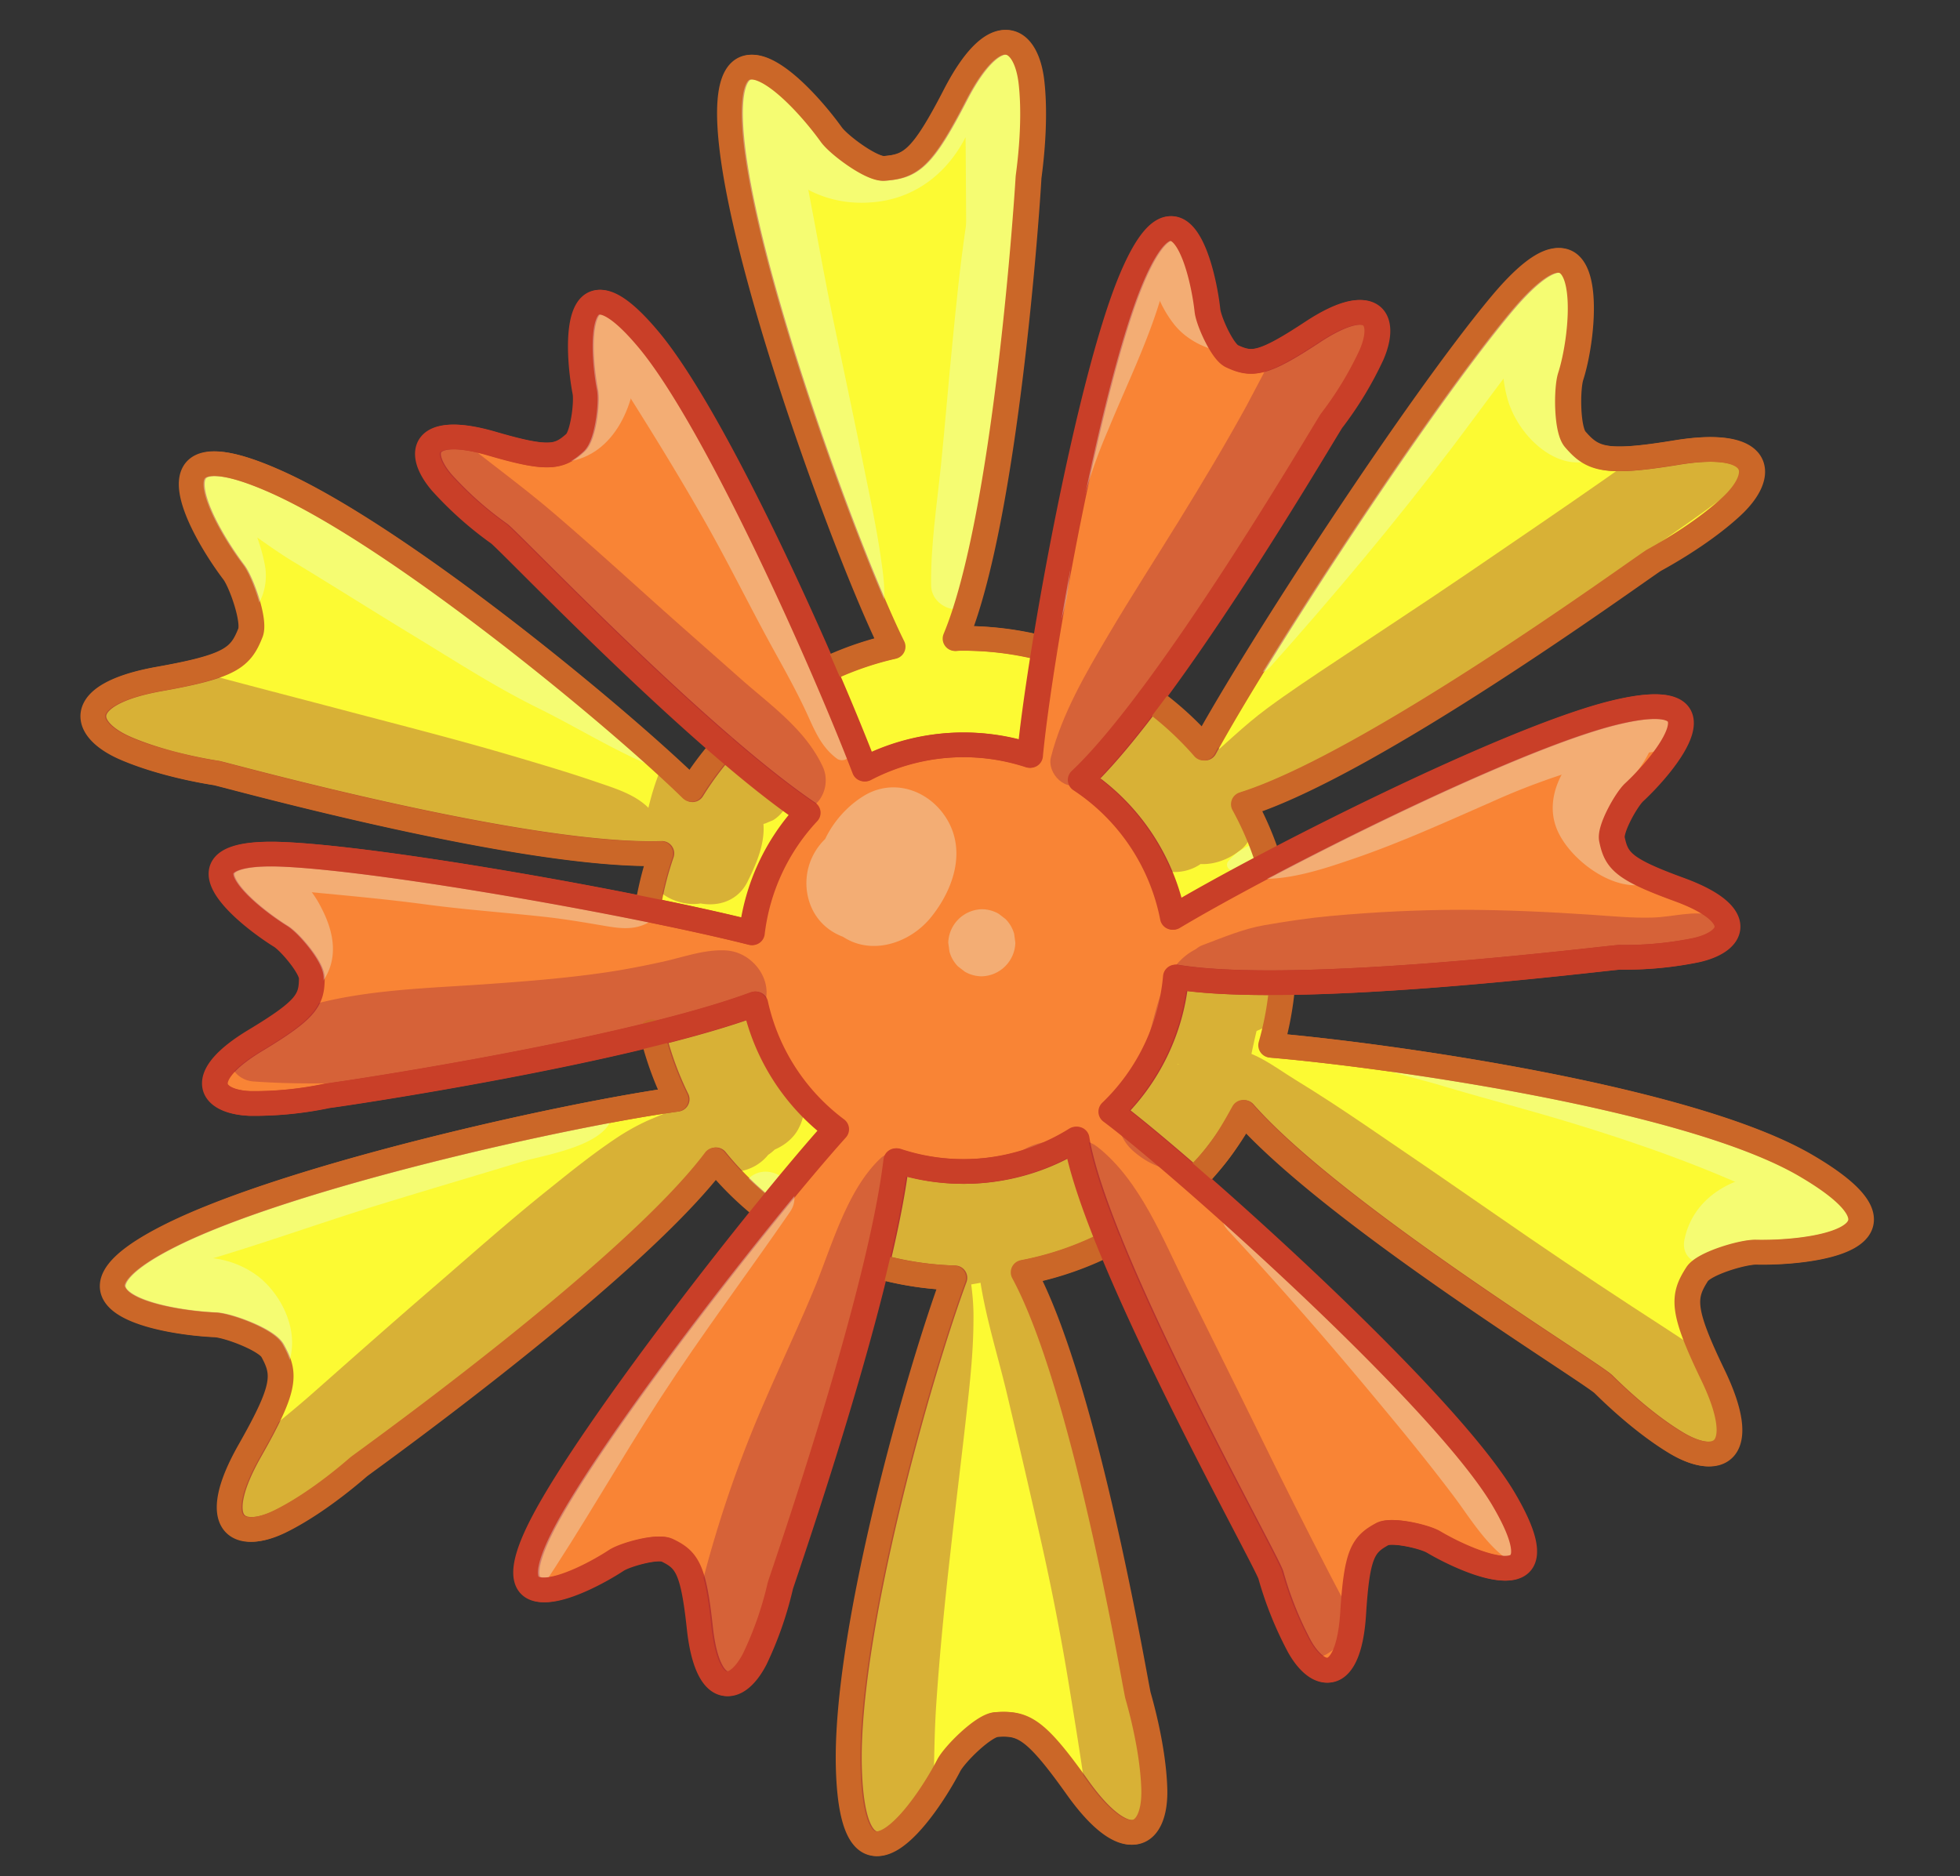 <svg xmlns="http://www.w3.org/2000/svg" xmlns:xlink="http://www.w3.org/1999/xlink" viewBox="0 0 397.27 380.34"><rect x="0" y="0" width="397.27" height="380.34" fill="#333333" stroke="none"/><defs><style>.cls-1,.cls-8,.cls-9{fill:none;}.cls-2{fill:#fcfa33;}.cls-2,.cls-8{stroke:#cb6728;}.cls-2,.cls-3,.cls-8,.cls-9{stroke-linecap:round;stroke-linejoin:round;stroke-width:5px;}.cls-3{fill:#f98435;}.cls-3,.cls-9{stroke:#c93f28;}.cls-4{opacity:0.33;}.cls-5{clip-path:url(#clip-path);}.cls-6{fill:#901a3d;}.cls-7{fill:#e6fff2;}</style><clipPath id="clip-path" transform="translate(16.3 6.02)"><path class="cls-1" d="M349.83,230.25c-23.77-13.91-85.75-22.46-108.37-24.37a64,64,0,0,0,2.26-12.69c27.92-.27,64.75-4.85,68.32-5.09a71.94,71.94,0,0,0,15.62-1.46c7.92-1.88,10-7.42-3.49-12.35-11.35-4.14-12.73-5.83-13.63-10.22-.43-2.08,2.92-8,4.48-9.47,6.19-5.74,19.82-22-4.11-16.12-15.82,3.91-47.09,18.68-69.85,30.65A64.6,64.6,0,0,0,236,157c25.68-8.07,78.3-46.3,83-49.41.3-.19,9.18-4.84,15.71-10.87,7.28-6.71,6.2-13.83-11.06-11-14.5,2.37-17,1.4-20.55-2.72-1.69-2-1.68-10.25-.89-12.72,3.15-9.78,5.27-37.66-14-14.65-16.82,20.12-49.29,69.86-60.27,90a65,65,0,0,0-11-10c16.5-22,34.84-53.31,36.76-56.31a71.07,71.07,0,0,0,8.14-13.43c3.21-7.47,0-12.46-12-4.55-10.09,6.65-12.28,6.76-16.34,4.86-1.92-.9-4.7-7.12-4.93-9.24-.92-8.4-5.89-29-15.4-6.31-6.44,15.41-13.57,49.86-17.62,74.89a65,65,0,0,0-16.44-2.13c-.54,0-1.07,0-1.61.05C187.65,99.16,192,35.66,192.29,30c0-.34,1.57-10.25.63-19.08-1-9.85-7.42-13.23-15.44,2.31-6.74,13.06-9,14.48-14.43,14.89-2.58.19-9.23-4.76-10.74-6.86-6-8.37-23.54-27.31-20.09,2.47,3.26,28.11,23.86,83.88,32.51,101.33a63.74,63.74,0,0,0-13.85,4.87c-10.37-23.94-25.3-54.73-35.55-67-15.79-18.92-14.45,2.27-12.85,10.57.4,2.09-.42,8.85-2,10.28-3.32,3-5.44,3.55-17,.17-13.8-4-15.39,1.68-10.12,7.88a71.1,71.1,0,0,0,11.73,10.43c2.54,2.15,25,25.63,45.44,43.2a65.26,65.26,0,0,0-6.43,8.6c-15.18-14.85-59.39-51.41-84.55-62.51C12.07,79.38,25,101.75,31.2,109.94c1.57,2.06,4.33,9.88,3.38,12.29-2,5.07-4,6.8-18.49,9.38C-1.12,134.68.23,141.76,9.32,145.68c8.16,3.51,18.09,4.95,18.42,5,5.4,1.33,63.17,17.15,90.12,16.28a65.14,65.14,0,0,0-2.8,11.35c-25-5.06-57.59-10.38-73.35-11.16-24.62-1.22-8.13,12.15-.94,16.61,1.8,1.12,6.23,6.31,6.21,8.44,0,4.48-1.08,6.4-11.43,12.64-12.31,7.41-9.2,12.45-1.06,12.78a72,72,0,0,0,15.62-1.55c3.4-.43,38.43-5.66,66-12.52A64.64,64.64,0,0,0,121,216.83c-22.45,3.1-78.27,15.5-102.39,27.51-26.84,13.37-1.37,17.74,8.9,18.19,2.58.11,10.36,3,11.61,5.25,2.63,4.78,2.67,7.43-4.59,20.22-8.64,15.2-2.33,18.69,6.49,14.19,7.91-4,15.36-10.75,15.64-10.95,4.52-3.34,55.81-40.27,72.22-62.14a65.34,65.34,0,0,0,10.51,10.25c-16.58,20.42-37.68,48.68-45.26,63-11.49,21.8,7.6,12.5,14.66,7.86,1.78-1.16,8.35-3,10.28-2.06,4,1.92,5.34,3.68,6.63,15.69,1.53,14.29,7.41,13.59,11.14,6.36A71.88,71.88,0,0,0,142,315.43c1-3.28,12.78-37.15,19.45-64.9A64.5,64.5,0,0,0,177.26,253c-7.22,19.5-22.1,71.88-21.37,99.24.79,30,15.5,8.73,20.23-.39,1.2-2.3,7.08-8.14,9.67-8.31,5.44-.37,7.87.72,16.39,12.69,10.13,14.25,16,10,15.61.11-.32-8.88-3.26-18.47-3.33-18.81-1.12-5.5-10.91-63.1-23.12-85.65a64,64,0,0,0,17.37-6c11.07,27.32,31.41,63.89,32.7,67.35a71.67,71.67,0,0,0,5.83,14.58c3.45,6,10.56-2.12,10.85-6.85.76-12.06,2-13.87,5.94-16,1.88-1,8.52.52,10.35,1.61,7.26,4.31,26.75,12.76,14.3-8.51-9.15-15.62-41.47-46.19-62.93-64.88a64.9,64.9,0,0,0,10.15-13.73c18.07,20.45,68.65,51.51,72.81,55,.26.22,7.24,7.42,14.87,12,8.5,5.08,15,2,7.43-13.73-6.38-13.24-6.16-15.89-3.22-20.47,1.4-2.19,9.35-4.53,11.94-4.46C350,248.05,375.71,245.4,349.83,230.25Z"/></clipPath></defs><g id="Calque_2" data-name="Calque 2"><g id="Warstwa_17" data-name="Warstwa 17"><path class="cls-2" d="M349.83,230.25c-23.77-13.91-85.75-22.46-108.37-24.37A64.85,64.85,0,0,0,236,157c25.68-8.07,78.3-46.3,83-49.41.3-.19,9.18-4.84,15.71-10.87,7.28-6.71,6.2-13.83-11.06-11-14.5,2.37-17,1.4-20.55-2.72-1.69-2-1.68-10.25-.89-12.72,3.15-9.78,5.27-37.66-14-14.65-16.82,20.12-49.29,69.86-60.27,90a64.65,64.65,0,0,0-48.86-22.26c-.54,0-1.07,0-1.61.05C187.65,99.16,192,35.66,192.29,30c0-.34,1.57-10.25.63-19.08-1-9.85-7.42-13.23-15.44,2.31-6.74,13.06-9,14.48-14.43,14.89-2.58.19-9.23-4.76-10.74-6.86-6-8.37-23.54-27.31-20.09,2.47,3.26,28.11,23.86,83.88,32.51,101.33a64.86,64.86,0,0,0-40.67,29c-15.18-14.85-59.39-51.41-84.55-62.51C12.07,79.38,25,101.75,31.2,109.94c1.57,2.06,4.33,9.88,3.38,12.29-2,5.07-4,6.8-18.49,9.38C-1.12,134.68.23,141.76,9.32,145.68c8.16,3.51,18.09,4.95,18.42,5,5.4,1.33,63.17,17.16,90.12,16.28a64.91,64.91,0,0,0,3.1,49.84c-22.45,3.1-78.27,15.5-102.39,27.51-26.84,13.37-1.37,17.74,8.9,18.19,2.58.11,10.36,3,11.61,5.25,2.63,4.78,2.67,7.43-4.59,20.22-8.64,15.2-2.33,18.69,6.49,14.19,7.91-4,15.36-10.75,15.64-10.95,4.52-3.34,55.81-40.27,72.22-62.14A64.64,64.64,0,0,0,177.26,253c-7.22,19.5-22.1,71.88-21.37,99.24.79,30,15.5,8.73,20.23-.39,1.2-2.3,7.08-8.14,9.67-8.31,5.44-.37,7.87.72,16.39,12.69,10.13,14.25,16,10,15.61.11-.32-8.88-3.26-18.47-3.33-18.81-1.12-5.5-10.91-63.1-23.12-85.65a64.87,64.87,0,0,0,44.56-32.4c18.07,20.45,68.65,51.51,72.81,55,.26.22,7.24,7.42,14.87,12,8.5,5.08,15,2,7.43-13.73-6.38-13.24-6.16-15.89-3.22-20.47,1.4-2.19,9.35-4.53,11.94-4.46C350,248.05,375.71,245.4,349.83,230.25Z" transform="translate(16.3 6.02)"/><path class="cls-3" d="M324.17,174.29c-11.35-4.14-12.73-5.83-13.63-10.22-.43-2.08,2.92-8,4.48-9.47,6.19-5.74,19.82-22-4.11-16.12-21.27,5.25-70.47,30.16-89.36,41.45a43.25,43.25,0,0,0-18.68-27.86c17.87-16.8,48.31-68.87,50.82-72.78a71.07,71.07,0,0,0,8.14-13.43c3.21-7.47,0-12.46-12-4.55-10.09,6.65-12.28,6.76-16.34,4.86-1.92-.9-4.7-7.12-4.93-9.24-.92-8.4-5.89-29-15.4-6.31-8.7,20.8-18.65,76.33-20.57,96.49a43.29,43.29,0,0,0-33.5,2.76c-8.59-22.4-30.26-70.81-43.77-87-15.79-18.92-14.45,2.27-12.85,10.57.4,2.09-.42,8.85-2,10.28-3.32,3-5.44,3.55-17,.17-13.8-4-15.39,1.68-10.12,7.88a71.1,71.1,0,0,0,11.73,10.43c3.3,2.79,40.1,41.4,62.44,56.53a43.06,43.06,0,0,0-11.31,24.33c-22.94-5.8-73.57-14.84-94.47-15.87-24.62-1.22-8.13,12.15-.94,16.61,1.8,1.12,6.23,6.31,6.21,8.44,0,4.48-1.08,6.4-11.43,12.64-12.31,7.41-9.2,12.45-1.06,12.78a72,72,0,0,0,15.62-1.55c4.36-.55,60.7-9,86.76-18.64a43.31,43.31,0,0,0,16.39,25.41c-15.61,17.41-49.17,60.57-59.17,79.53-11.49,21.8,7.6,12.5,14.66,7.86,1.78-1.16,8.35-3,10.28-2.06,4,1.92,5.34,3.68,6.63,15.69,1.53,14.29,7.41,13.59,11.14,6.36A71.88,71.88,0,0,0,142,315.43c1.35-4.21,20.29-58.79,23.53-86.18a43.24,43.24,0,0,0,36.5-4.38c3.81,23.32,37.72,83.82,39.39,88.32a71.67,71.67,0,0,0,5.83,14.58c4,7.06,10,7.49,10.85-6.85.76-12.06,2-13.87,5.94-16,1.88-1,8.52.52,10.35,1.61,7.26,4.31,26.75,12.76,14.3-8.51-12.22-20.88-65.83-68.45-79.6-78.7a43,43,0,0,0,13.09-27.3c24.42,4,85.23-3.63,89.87-4a71.94,71.94,0,0,0,15.62-1.46C335.58,184.76,337.68,179.22,324.17,174.29Z" transform="translate(16.3 6.02)"/><g class="cls-4"><g class="cls-5"><path class="cls-6" d="M197.83,229.92c-1,10.65,4.29,21.69,8.29,31.41,4.46,10.82,9.06,21.55,14,32.15q7.08,15.15,14.5,30.15c2.4,4.86,4.81,9.71,7.27,14.54,3.2,6.27,5.77,11.74,12.66,14.47,4.54,1.8,10.38-2,11.42-6.48,1.52-6.57-1.51-11.61-4.44-17.26-2.64-5.09-5.34-10.14-8-15.23q-7.68-14.85-15-29.86c-4.75-9.7-9.58-19.37-14.37-29.06s-9.41-21.5-18-28.28c-3.41-2.69-7.9-1-8.32,3.45Z" transform="translate(16.3 6.02)"/><path class="cls-6" d="M162.11,228.83c-6.71,6.37-9.77,17.57-13.19,25.93-3.15,7.67-6.71,15.15-10,22.75a242.06,242.06,0,0,0-17,56.66c-1.92,11.42,12.84,15.32,17.17,4.73,7.28-17.82,11.07-36.7,18.83-54.36,3.64-8.29,7.39-16.69,10.16-25.32,2.89-9,5.59-20.4,1.63-29.41-1.3-3-5.55-2.9-7.58-1Z" transform="translate(16.3 6.02)"/><path class="cls-6" d="M35.05,213.19c16.92,1.21,34.1-.63,51-1.59a238.48,238.48,0,0,0,25.72-2.54c8.19-1.35,18.56-2.89,24.87-8.66,5.5-5,.86-13.32-5.7-13.76-4.26-.29-8.59,1.32-12.73,2.24s-8.16,1.7-12.29,2.29c-8.09,1.16-16.24,1.78-24.39,2.35-16.68,1.15-34.38,1.25-49,10.23-4.46,2.73-2.36,9.09,2.55,9.44Z" transform="translate(16.3 6.02)"/><path class="cls-6" d="M70.4,88c5.38,6.54,10.36,13.21,16.14,19.42,5.94,6.38,12.12,12.46,18.4,18.51,6,5.8,12.06,11.62,18.26,17.25,6.38,5.78,12.24,12.23,20.66,14.83,5.29,1.63,8.63-4.26,6.61-8.61-3.52-7.61-10.71-12.56-16.84-18S121,120.28,114.78,114.68,102.31,103.45,95.94,98,82.68,87.58,76.1,82.26A4,4,0,0,0,70.4,88Z" transform="translate(16.3 6.02)"/><path class="cls-6" d="M203.19,152.48c7.26-5.59,12.67-12.82,18.14-20.09,5.8-7.72,11.23-15.82,16.42-23.95,5-7.88,9.91-15.86,14.48-24,2.28-4.07,4.51-8.17,6.55-12.37,2.35-4.85,5.27-9.47,3.56-15-1.57-5.07-6.57-6.48-11.08-4.51-4.88,2.12-6.55,7.63-8.83,12.07-2,3.88-4,7.75-6.06,11.58-4.34,7.92-9,15.69-13.73,23.36s-9.66,15.29-14.25,23.06-9.42,16-11.68,24.84c-.85,3.35,3.25,7.46,6.48,5Z" transform="translate(16.3 6.02)"/><path class="cls-6" d="M227.37,193c4.27.75,8.34,1.83,12.67,2.13,4.53.31,9.08.42,13.62.48,9.42.11,18.82.43,28.24.73q13.59.44,27.13,1.58c7.9.66,20.05,2.21,25.69-4.68,3.7-4.52,2.88-12.14-3.62-13.71-4.31-1.05-8.11.31-12.4.44s-8.33-.29-12.49-.57c-8.73-.58-17.51-1-26.26-1s-17.57.44-26.29,1.23c-4.55.41-9,1.08-13.53,1.86s-8.44,2.49-12.76,4.1c-3.17,1.19-4.1,6.7,0,7.42Z" transform="translate(16.3 6.02)"/><path class="cls-6" d="M247.23,189.33c-2.82-2.1-8.73-3-12.16-3.76-6.48-1.53-11.95,1.09-14.87,7-1.92,3.92-2.71,8.44-4,12.6-.51,1.64-1,3.29-1.57,4.91-.51,1.4-.27.46-.48,1.19-.54,1.94-2.7,1.64,1.41-.89-5.57,3.42-7.54,12.19-2.18,16.9,5.63,4.94,11.37,4.7,18,2.21,11.13-4.17,9.22-19.53-2.78-20.54a12,12,0,0,0-4.73.45c-2.29.74-2.14-.21.84.67l4.75,2.77-.88-.78L226.42,229c10.65-6.45,9.59-21.13,13.62-31.38l-4.54,5.91c-1.16.66.88.13,1.16.06a23,23,0,0,0,4.24-1.84,17.19,17.19,0,0,0,5.5-4.45c1.93-2.25,3.89-5.68.83-8Z" transform="translate(16.3 6.02)"/><path class="cls-6" d="M189.06,231.72a29.23,29.23,0,0,0-2.58,5.8l18.69-4.93-.76-.78,2.88,4.95,0,.88-1.54,5.7.44-1-20.75-2.71.29.69,1.15-8.77q5.23-3.85,2-2.73c-.93.25-1.86.5-2.79.73-1.55.39-3.11.76-4.67,1.11s-3.13.67-4.7,1l-1.89.36q-5,.65,2.4.66c-3.79-2.88-10.09-1.42-13.21,1.7a11.22,11.22,0,0,0-1.71,13.21c5.67,10.82,18.63,6.84,28,4.59,4.64-1.12,9.76-2,13.38-5.37,4.68-4.34,5.32-10.31,2.51-15.91-4.72-9.41-17.71-5.78-20.75,2.71a13.88,13.88,0,0,0,3.89,14.81c6.68,5.84,19.87,2.47,19.1-7.91-.41-5.51-2.06-9-6.62-12.13-4.24-2.93-10.25-.67-12.77,3.35Z" transform="translate(16.3 6.02)"/><path class="cls-6" d="M118.14,208.86c.39,1.25,0,3,.35,4.36a32.66,32.66,0,0,0,1.81,5.17c1.1,2.68,2,5.74,3.26,8.48l16.72-9.77a11.29,11.29,0,0,1-1.49-3.71,19.72,19.72,0,0,1-.46-2.13c.2,1.37,0-1.75,0-1.72l-16.93,7c-.62-.76.2.3.35.53.47.75.9,1.52,1.32,2.3.81,1.48-.34-1.08.27.5a24.65,24.65,0,0,1,.78,2.53c1.4,5.09,7.24,8.72,12.42,7.05,5.5-1.78,8.18-6.87,7.05-12.42l-1.22-6-18.59,7.83a26.16,26.16,0,0,0,7.13,7.54c4.05,3.08,10.42,1,13.21-2.64,3.23-4.19,2.59-9.55-.8-13.44-1.76-2,.5,1.21-.75-1.16-1-1.88.21,1-.54-1.23-1.73-5.09-7.15-9-12.65-7.19a10.53,10.53,0,0,0-7.19,12.66,19.11,19.11,0,0,0,12.08,14c4,1.42,9.3-.9,11.24-4.57a10.37,10.37,0,0,0-1.56-12.07,5.84,5.84,0,0,0-1.26-1.22c-.79-.85-.83-.83-.12,0-.56-1-.61-1-.13.06a10.25,10.25,0,0,1-.41-1.72l-19.84,5.47a29.43,29.43,0,0,0,6.65,11.4l12.41-16.08c.9.73.92.7.07-.09.65.95.66.94,0,0-6.22-9.78-21.18-3.51-18.59,7.83l1.37,6L143.56,217a38,38,0,0,0-8.16-14.51c-5.57-6.34-17.41-1.39-16.93,7a37.58,37.58,0,0,0,5.09,17.33,9.84,9.84,0,0,0,13.24,3.47c4.73-2.76,5.87-8.57,3.48-13.24a54.79,54.79,0,0,0-5.77-8.28,18.85,18.85,0,0,0-8.64-6.35l2.66,1.55-.82-.74c-4-3.64-11.4-.16-9.57,5.58Z" transform="translate(16.3 6.02)"/><path class="cls-6" d="M126.81,138.55c-8.33,4.74-11.28,15.83-12.81,24.74-1,5.86,1.29,11.84,7.47,13.54,5.63,1.55,9.32-1.73,12.92-5.28l-15.93-9.28a17.92,17.92,0,0,0-.9,5.59c-.29,9.13,13.48,13.31,17.68,4.79,2.65-5.36,4.86-11.06,1.64-16.66-1-1.73-3.26-3.3-5.34-3.07-6.36.71-9.81,4.75-12.69,10.15l17.69,4.79.31-.52c3.55-9.42-9.51-15.3-15.94-9.27-1.12.42-1.39.8-.79,1.13l4.83-1.31-.93.1,4.85,1.31-.7-.48,4.76,8.29c-.26-3.71,1.43-8,2.41-11.62,1.23-4.56,1.81-8.45.83-13.13-.86-4.11-6-5.73-9.36-3.81Z" transform="translate(16.3 6.02)"/><path class="cls-6" d="M137.33,148.09l-.28.1h2.6a2.34,2.34,0,0,0-.83-.14,4,4,0,0,0-2.09.1l-.42.16,4.27.56a7.2,7.2,0,0,0-3.48-.88l-1.74.24a4.9,4.9,0,0,0-2.23,1.17,3.26,3.26,0,0,0-1.18,1.18,3.17,3.17,0,0,0-.84,1.45,5,5,0,0,0-.57,2.53l.24,1.74.66,1.57a4.91,4.91,0,0,0,1.69,1.84,6.56,6.56,0,0,0,3.1,1.29,4.87,4.87,0,0,0,2.62-.12l1.57-.66a7.33,7.33,0,0,0,2.35-2.35,6.72,6.72,0,0,0,.66-5.06,7,7,0,0,0-1.73-3.07l1.62,3.91a4.94,4.94,0,0,0-.76-3.21l.67,2.46,0-.3a4.73,4.73,0,0,0-5.92-4.51Z" transform="translate(16.3 6.02)"/><path class="cls-6" d="M205.26,147.08c1.42,6.35,5.39,11.44,7.73,17.38,4.21,10.71,19.85,6.8,17.45-4.81-1.53-7.4-3.75-14.68-5.81-21.94l-15.85,9.23a39.56,39.56,0,0,1,8,14.47l14-10.73-.43-.2,4.71,8.21v-.62l-2.79,6.73.46-.4-9.26,2.45.9.34-4.2-2.44c.44.56.89,1.1,1.35,1.64,3.56,4.26,9.73,3,13.46,0l.34-.27c2.34-1.85,3-5.77,2.25-8.49-1.33-4.59-4.74-7.49-9-9.13-3.25-1.24-6.84.35-9.25,2.45a10,10,0,0,0-3.25,7.74c0,3.08,1.77,6.87,4.71,8.21l.44.2c7,3.2,16.65-2.15,14-10.74a62.08,62.08,0,0,0-12.94-22.83c-6.38-7.23-18.37.43-15.85,9.23,2.08,7.25,4,14.61,6.65,21.7l15.12-8.81c-4.06-4.93-6.6-10.88-11.47-15.2a6.87,6.87,0,0,0-11.38,6.63Z" transform="translate(16.3 6.02)"/><path class="cls-6" d="M232.15,156.21c5.17-2,10.47-3.68,15.47-6.12s9.52-5.15,14.17-7.9c9.86-5.82,19.48-12.05,29.08-18.27,9.35-6,18.52-12.38,27.62-18.79s19.37-13.2,27.13-21.21c5.82-6-1.51-14.94-8.71-11.28C327.23,77.56,318,84.79,309.13,91c-9.13,6.38-18.35,12.63-27.54,18.91-8.95,6.1-18,12-27,18-4.78,3.18-9.58,6.34-14.19,9.76s-8.43,7.26-12.69,10.87c-3.4,2.88.23,9.35,4.47,7.67Z" transform="translate(16.3 6.02)"/><path class="cls-6" d="M226.36,213.37c.7,5.07,5.54,8.67,9,12,4.12,3.92,8.32,7.6,12.75,11.18,8.76,7.1,17.72,14,26.91,20.53q13.17,9.33,26.58,18.31c4.73,3.17,9.44,6.39,14.31,9.34,5.14,3.11,10.9,7.46,17.13,5.15,3.22-1.19,6.52-4.26,6.16-8.09-.66-7.08-4.95-9.82-10.36-13.54-4.7-3.23-9.51-6.28-14.28-9.4q-13.91-9.08-27.54-18.55-13.23-9.18-26.55-18.22c-4.71-3.2-9.4-6.29-14.25-9.25-4.39-2.68-9.34-6.82-14.74-6.23-3.78.41-5.67,3.06-5.16,6.76Z" transform="translate(16.3 6.02)"/><path class="cls-6" d="M185.13,241.37l-.32.16a6.07,6.07,0,0,0-3.08,5.36c.36,10,3.77,19.92,6.07,29.62q3.52,14.83,6.87,29.69t5.79,29.91c.82,5,1.63,10,2.39,15,.79,5.25,1.31,10.26,4,15,3.85,6.78,14.22,5.16,16.33-2.13,1.52-5.21.75-10.32.05-15.59s-1.43-10.65-2.36-15.94q-2.72-15.45-6.36-30.73A302.67,302.67,0,0,0,206,272.48c-3.35-9.61-6.56-20.49-12.69-28.73-1.66-2.23-4.15-3.65-7-2.85a4.87,4.87,0,0,0-1.16.47Z" transform="translate(16.3 6.02)"/><path class="cls-6" d="M171.17,244.71c-1.24,2.12-2.92,4-4.1,6.14a56.26,56.26,0,0,0-3.25,8.15,127.33,127.33,0,0,0-4.36,15.94c-2.37,11.16-4,22.41-5.49,33.72-1.41,10.62-2.8,21.29-3.41,32-.63,11-1.61,25.51,8.52,32.57,3.64,2.54,8,.31,10.33-2.71,3.34-4.35,3.4-10.06,3.53-15.34s.17-10.33.51-15.49c.71-10.68,1.78-21.35,3-32,1.14-10.33,2.46-20.62,3.56-30.95.55-5.1,1-10.28,1-15.41.08-5.48-1-10.22-1.78-15.57-.55-3.93-6.31-4-8.06-1Z" transform="translate(16.3 6.02)"/><path class="cls-6" d="M120.93,219.36a2.36,2.36,0,0,0-2.2.18l-3.59,1.51a45.86,45.86,0,0,0-6.81,3.82c-4.58,3.08-8.88,6.53-13.19,10-8.3,6.61-16.23,13.71-24.27,20.64s-16,14-23.93,21-17.5,13.7-23.84,22.24c-2.87,3.88-1.46,10.21,1.74,13.41a11.33,11.33,0,0,0,13.4,1.73c4.82-2.7,8.85-7,13-10.64l11.93-10.53c7.95-7,15.95-14,23.83-21.08s15.9-14,23.49-21.42a152.48,152.48,0,0,0,11-11.5,46.52,46.52,0,0,0,4.78-6.55c.85-1.48,1.69-4.4,2.23-5.25,3.14-5-2.88-9.66-7.51-7.51Z" transform="translate(16.3 6.02)"/><path class="cls-6" d="M116.8,159.93c-2.5-4.45-7.83-5.93-12.41-7.51-5.64-1.93-11.36-3.61-17.07-5.3-11-3.24-22.15-6.07-33.25-9-10.59-2.79-21.2-5.52-31.78-8.39-5.27-1.44-10.57-2.89-15.76-4.61s-10.18-4.36-15.68-4.86c-6.67-.6-9.28,8.28-5.2,12.57,3.81,4,9.66,5.84,14.73,7.75,4.85,1.83,9.78,3.4,14.77,4.76,11.13,3,22.34,5.8,33.52,8.68s22.21,5.84,33.4,8.38c5.5,1.25,11,2.48,16.53,3.55,5.28,1,11.76,2.92,16.64-.06a4.45,4.45,0,0,0,1.56-6Z" transform="translate(16.3 6.02)"/><path class="cls-7" d="M158,177.12c-.65-1.45-1.47-2.76-.34-4.33s3.82-2.71,5.35-3.56l1.77-1-1,.2a3.21,3.21,0,0,1-3.21-2.26c0-.27,0-.54,0-.81-.32-.09,2-2.06-.61.59-.48.55-1,1.09-1.51,1.6a1.42,1.42,0,0,0,.67-.46h5.07a6.35,6.35,0,0,1,3.34,3.56,5.06,5.06,0,0,1,0,3.08c-.57.64-.47.52.3-.35q2.48-2.34-3.08.63l-4.92-1.33.68.43-3.5-3.5.34.72L156,165.44c0-2.33-.28.45-.09-.08l-.57,1c2-1.59,4.44-1.87,7.42-.84l3.61,3.6-.43-.67,1.37,5.08c.26,2.28-3.66,6.54-1.12,3.91a12.24,12.24,0,0,0,2.79-4.87,10.66,10.66,0,0,0,.16-6.72c-1.95-5.83-9.35-8.36-13.95-3.69a7.33,7.33,0,0,1,4-1.71,20,20,0,0,0-3.84.86,12.43,12.43,0,0,0-7.78,14.9c2.63,9.7,15.43,11.05,21.71,4.34,4.82-5.16,8.46-14.14,4.61-20.74a11.38,11.38,0,0,0-12.5-4.88c-3.58,1-6.29,3.46-8.53,6.29-4.91,6.22-6.27,14.53-.48,20.78s15.06,4,20-2.06c4.48-5.54,7.26-13.36,3.2-20-3.54-5.76-10.71-8.29-16.69-4.7-5.24,3.15-9.32,9.17-9.65,15.26-.2,3.65,2.68,10,7.24,9.47a1.92,1.92,0,0,0,1.62-2.83Z" transform="translate(16.3 6.02)"/><path class="cls-7" d="M182.7,191.88a7,7,0,0,0,6.8-6.8l-.24-1.81a6.91,6.91,0,0,0-1.75-3l-1.38-1.06a6.87,6.87,0,0,0-3.43-.93,7,7,0,0,0-6.8,6.8l.25,1.81a6.79,6.79,0,0,0,1.74,3l1.38,1.06a6.87,6.87,0,0,0,3.43.93Z" transform="translate(16.3 6.02)"/><path class="cls-7" d="M98.37,51.62c3.48,8.62,8.75,16.09,13.67,23.92,5.1,8.12,10.09,16.27,14.81,24.63s8.92,16.94,13.54,25.33c2.31,4.19,4.62,8.31,6.65,12.66,1.74,3.73,3,7.19,6.4,9.67a1.83,1.83,0,0,0,2.68-1.09c.77-4.17-.78-7.6-2.28-11.45-1.73-4.43-3.28-8.92-5-13.35A236.1,236.1,0,0,0,136.1,95.8c-4.58-8.39-9.49-16.69-14.83-24.62S110.45,55.07,102.84,49c-1.81-1.43-5.59-.18-4.47,2.6Z" transform="translate(16.3 6.02)"/><path class="cls-7" d="M24,170.56c6.46,3.55,14.73,3.5,21.9,4.19C54,175.52,62,176.24,70,177.31s15.83,1.62,23.75,2.48c4.06.43,8,1.1,12.07,1.79,3.39.59,6.56,1.09,9.62-.78a1.89,1.89,0,0,0,.67-2.56c-3.44-5.81-13.17-6.46-19.13-8.13a170.57,170.57,0,0,0-25.17-5.47,248.89,248.89,0,0,0-25-2c-7.49-.15-16-.59-22.87,2.87a2.93,2.93,0,0,0,0,5Z" transform="translate(16.3 6.02)"/><path class="cls-7" d="M5.57,254.32c18.82-3.47,37-10.61,55.24-16.22,9.51-2.92,19-5.72,28.56-8.62,5-1.54,21.17-3.71,18.1-12.2-2.81-7.78-18.19-2.22-23.7-1.11a267,267,0,0,0-27.93,7.4c-18.33,5.8-37.51,12.64-53.09,24.06a3.68,3.68,0,0,0,2.82,6.69Z" transform="translate(16.3 6.02)"/><path class="cls-7" d="M93.16,316.32c8.58-12.74,16.06-26.11,24.43-39s17.55-25.08,26.24-37.69c3.55-5.16-4.3-11-8.56-6.61C124.16,244.4,115,257.41,106.59,270.9s-15.68,27.2-20.28,42.53c-1.28,4.23,4.55,6.3,6.85,2.89Z" transform="translate(16.3 6.02)"/><path class="cls-7" d="M232.31,243.07c10.93,11.73,21.48,23.87,31.7,36.23,5,6,9.86,12,14.55,18.24,3.61,4.8,9.16,14.32,15.86,14.34a3.17,3.17,0,0,0,3-2.27c2.37-6.39-5.4-15.15-9-19.86-5-6.51-10.2-13-15.72-19.09a260.53,260.53,0,0,0-36.25-32.89c-3.15-2.4-6.59,2.61-4.09,5.3Z" transform="translate(16.3 6.02)"/><path class="cls-7" d="M250.9,204.27c6.78,5.63,16.48,7.23,24.75,9.7,9.11,2.73,18.33,5.09,27.42,7.89,17.87,5.5,35.18,11.87,51.42,21.26,5.75,3.32,18,14.34,24.45,7.42,7.42-8-7.5-17.11-13-20.54-15.8-9.92-33.46-16.7-51.31-21.92a258.61,258.61,0,0,0-31.13-6.94c-5.28-.85-10.59-1.42-15.9-2s-10.4-1.18-15.5.45c-1.85.59-3,3.27-1.24,4.7Z" transform="translate(16.3 6.02)"/><path class="cls-7" d="M232.92,170.2c6.27,4.42,18.48.11,25-2.11,9.56-3.26,18.68-7.43,27.92-11.47A142.07,142.07,0,0,1,314,147.24a69.54,69.54,0,0,1,13.8-1.54c5.13,0,10.07.73,14.2-2.77,1.78-1.5,1.86-4.4.82-6.31-4.71-8.57-19.62-6-27.54-4.75-10.31,1.68-20.19,5.92-29.57,10.39-9.14,4.37-18,9.29-27.06,13.82-4.65,2.32-9.43,4.38-14.22,6.37-3.88,1.61-9,2.68-11.73,6.06a1.1,1.1,0,0,0,.22,1.69Z" transform="translate(16.3 6.02)"/><path class="cls-7" d="M241,129.36c13-14.57,25.37-29.3,37.18-44.88,11-14.55,21.24-29.54,34.46-42.16,5.37-5.12-1.72-14.77-8.06-10.46-7.47,5.08-13.06,12.54-18.39,19.7-5.7,7.67-11.16,15.51-16.68,23.31-11.77,16.64-22.61,33.51-33,51-1.62,2.73,2.29,5.93,4.49,3.46Z" transform="translate(16.3 6.02)"/><path class="cls-7" d="M130.89-1.07a30.38,30.38,0,0,0-2.83,14.37c.29,5.46.73,10.88,1.35,16.31,1.27,11.06,3.23,22,5.26,33,2,10.48,4.19,20.94,7,31.22,1.46,5.3,2.91,10.6,4.82,15.76,1.68,4.56,3.76,10.86,8.41,13.08a4.73,4.73,0,0,0,6.28-1.65c2.6-3.83,1.71-9.39,1.09-13.77-.78-5.47-1.89-10.86-3-16.27-2.11-10.46-4.33-20.9-6.51-31.35-2.12-10.11-3.84-20.3-5.87-30.43-2.09-10.36-3.13-21.71-9.62-30.26-1.46-1.91-5.17-2.86-6.4,0Z" transform="translate(16.3 6.02)"/><path class="cls-7" d="M134.55,5.43c-2.12,16.46,10,31.94,27.57,29.37,7.66-1.13,13.65-6,17.18-12.8,1.43-2.74,2.46-5.67,3.83-8.44a29.22,29.22,0,0,1,2.32-4.12c1.54-2.1,2.79-1.35-.35-1.18l-4.9-2c-.71-2.56-1-3-.87-1.21l0,3,0,4.95c0,3.63.07,7.26.1,10.89q.08,10.38.12,20.78c0,6.93-.05,13.87.28,20.79a107.56,107.56,0,0,0,3,20.7c.77,3.21,5.73,3.22,6.51,0a115.35,115.35,0,0,0,3.15-24.66c.19-7.91.07-15.84.11-23.76q.06-12.85.16-25.73c0-6.3,1.39-15.26-6.44-17.45-13.17-3.69-17.46,13.32-23,21C156,25.83,144,10.1,140.67,3.78c-1.67-3.22-5.74-1.25-6.12,1.65Z" transform="translate(16.3 6.02)"/><path class="cls-7" d="M216.88,36.61c-5.82,14.09-12.38,27.88-18,42.07a114.65,114.65,0,0,0-6.38,20.8,84.29,84.29,0,0,0-1.34,11.31c-.21,3.81-1,7.89-.56,11.65.3,2.42,3.22,4.27,5.2,2.15,5-5.35,4.34-14.14,5.53-21a109,109,0,0,1,6.94-22.37c5.9-14.38,13.38-28.1,13.47-44,0-3-3.88-3.11-4.88-.67Z" transform="translate(16.3 6.02)"/><path class="cls-7" d="M184.77,15c-1.33,8.32-4,16.36-5.28,24.74-1.21,8.07-2,16.19-2.8,24.31s-1.44,16.1-2.26,24.14-2.12,16.38-2,24.48c.07,4.62,6.75,6.86,9,2.45,7.41-14.32,7.58-32.34,8.55-48.11.53-8.56,1.08-17.12,1.05-25.7s-1.63-17.1-1.89-25.71c-.07-2.41-4-3.21-4.42-.6Z" transform="translate(16.3 6.02)"/><path class="cls-7" d="M28.8,120c6.51.73,9.61-5.91,8.6-11.4-1.55-8.45-6.66-16.21-10.51-23.74L20,93.77c8.18,2.78,15.55,9.43,22.91,13.92,8.27,5,16.46,10.2,24.73,15.22s16.4,10.31,25.1,14.59c8.33,4.11,16.52,9.31,25.18,12.61,3.87,1.47,6.5-4,3.88-6.66-3.46-3.49-7.63-6.16-11.54-9.1-4.17-3.13-8-6.62-12.21-9.77-7.73-5.86-16.06-10.83-24.32-15.92S57.1,98.78,48.71,94C40.83,89.42,32.2,84.08,23.25,82c-4.92-1.13-9.87,4.26-6.87,8.94,2.47,3.87,4.75,7.87,7,11.88.82,1.47,7.57,10.31,4.64,11.32a3,3,0,0,0,.79,5.8Z" transform="translate(16.3 6.02)"/><path class="cls-7" d="M96.21,50.22c2.68,7.68,7.6,22.29-2.61,26.36-6,2.38-5,10.36,1.49,11,21.1,2.22,23.77-36.8,5.53-41.8-2.5-.68-5.32,1.77-4.41,4.41Z" transform="translate(16.3 6.02)"/><path class="cls-7" d="M216.46,31.52c-1.5,9.11-.75,20.74,5.28,28.29,4.73,5.92,16.31,8.71,20,.11,1.69-4-1.78-7.71-5.84-5.84-9.54,4.41-11.14-16.36-11.71-21.52-.43-4-6.94-5.81-7.73-1Z" transform="translate(16.3 6.02)"/><path class="cls-7" d="M299.12,45.28c-9.74,5.42-12.59,18.9-10,29.07s15.12,19.51,22.8,8.2a5.32,5.32,0,0,0,0-5.51c-1.86-2.6-3.38-2.35-6.17-2.51s-3.31-1.53-3.94-4.47c-1.52-7.13,1.47-13.2,3.92-19.69,1.45-3.86-3.43-6.86-6.61-5.09Z" transform="translate(16.3 6.02)"/><path class="cls-7" d="M315.89,140.1c-9.56.68-20.67,12.17-16.61,22,3.2,7.75,16.89,16.64,23.19,7.34a3.94,3.94,0,0,0,0-4.12,11.78,11.78,0,0,0-5.23-3.94c-1.64-.72-5.34-1.83-6-3.79s2.17-4.61,3.34-6.1a23.63,23.63,0,0,0,4.4-7.37,3.2,3.2,0,0,0-3.07-4Z" transform="translate(16.3 6.02)"/><path class="cls-7" d="M26.89,174.45c3.11,1,6.2,4.64,8.09,7.14a9.52,9.52,0,0,1,2,4.07,5.56,5.56,0,0,1,0,1.52l.22-1q-1.72,3.59.91-.55c-3.32,2-4.06,8,0,9.8,4.74,2.11,9.32.94,11.81-3.83,2.29-4.4,1.17-9.22-1-13.43A21.14,21.14,0,0,0,40.28,169c-4.11-2.17-7.85-2.25-12.36-2.07a3.86,3.86,0,0,0-1,7.55Z" transform="translate(16.3 6.02)"/><path class="cls-7" d="M10.5,256.35c4.8,3,9.7,3.37,14.79,5.33s4.22,8.44,7.6,12.16c1.75,1.93,5.49,2,7.22,0,5.52-6.45,2.14-16.06-3.9-21a18.85,18.85,0,0,0-11.12-3.94c-3.89-.25-7.88,1.21-11.7.59-4-.65-6.71,4.48-2.89,6.86Z" transform="translate(16.3 6.02)"/><path class="cls-7" d="M330.76,249.66c3.82-1.72,8.63-3.57,12.88-3.52,5.47.07,8.65,4.94,13.81,6,4.37.88,8.82-2.76,7.44-7.44-5-17.13-36.14-17.46-39.79.62-.7,3.47,2.57,5.75,5.66,4.35Z" transform="translate(16.3 6.02)"/></g></g><path class="cls-8" d="M240.83,169.13A64,64,0,0,0,235.71,157c25.68-8.07,78.3-46.3,83-49.41.29-.19,9.17-4.84,15.71-10.87,7.28-6.71,6.19-13.83-11.06-11-14.51,2.37-17,1.4-20.55-2.72-1.7-2-1.69-10.25-.89-12.72,3.15-9.78,5.26-37.66-14-14.65-16.81,20.12-49.29,69.86-60.26,90a65.83,65.83,0,0,0-11-10.06" transform="translate(16.3 6.02)"/><path class="cls-8" d="M226,232.7c4.58-4.45,6.58-7.62,9.69-13.26,18.06,20.45,68.64,51.51,72.8,55,.27.22,7.25,7.42,14.87,12,8.5,5.08,15,2,7.44-13.73-6.39-13.24-6.16-15.89-3.22-20.47,1.39-2.19,9.35-4.53,11.94-4.46,10.28.25,36-2.4,10.1-17.55-23.78-13.91-85.75-22.46-108.38-24.37a64,64,0,0,0,2.27-12.68" transform="translate(16.3 6.02)"/><path class="cls-8" d="M161.2,250.55A64.5,64.5,0,0,0,177,253c-7.23,19.5-22.1,71.88-21.38,99.24.79,30,15.5,8.73,20.24-.39,1.19-2.3,7.08-8.14,9.66-8.31,5.44-.37,7.87.72,16.39,12.69,10.14,14.25,16,10,15.61.11-.32-8.88-3.26-18.47-3.33-18.81-1.12-5.5-10.91-63.1-23.12-85.65a64,64,0,0,0,17.38-6" transform="translate(16.3 6.02)"/><path class="cls-8" d="M115.8,203.13a64.24,64.24,0,0,0,4.93,13.7c-22.45,3.1-78.27,15.5-102.39,27.51C-8.5,257.71,17,262.08,27.23,262.53c2.59.11,10.37,3,11.62,5.25,2.62,4.78,2.67,7.43-4.6,20.22-8.63,15.2-2.33,18.69,6.49,14.19,7.92-4,15.37-10.75,15.65-10.95,4.52-3.34,55.81-40.27,72.22-62.14a64.74,64.74,0,0,0,9.68,9.62" transform="translate(16.3 6.02)"/><path class="cls-8" d="M130.24,145.37a66,66,0,0,0-6.41,8.62c-15.18-14.85-59.4-51.41-84.56-62.51-27.43-12.1-14.52,10.27-8.3,18.46,1.56,2.06,4.32,9.88,3.38,12.29-2,5.07-4,6.8-18.49,9.38C-1.35,134.68,0,141.76,9.09,145.68c8.16,3.51,18.08,4.95,18.42,5C32.9,152,90.68,167.87,117.63,167A65.77,65.77,0,0,0,115,177.3" transform="translate(16.3 6.02)"/><path class="cls-8" d="M195.32,125.49a65.06,65.06,0,0,0-16.45-2.11c-.53,0-1.07,0-1.6.05C187.41,99.16,191.72,35.66,192.05,30c0-.34,1.58-10.25.63-19.08-1.05-9.85-7.41-13.23-15.43,2.31-6.74,13.06-9,14.48-14.43,14.89-2.58.19-9.24-4.76-10.74-6.86-6-8.37-23.55-27.31-20.09,2.47,3.26,28.11,23.85,83.88,32.51,101.33a64.3,64.3,0,0,0-12.31,4.13" transform="translate(16.3 6.02)"/><path class="cls-9" d="M323.94,174.29c-11.35-4.14-12.74-5.83-13.64-10.22-.42-2.08,2.92-8,4.48-9.47,6.2-5.74,19.82-22-4.1-16.12-21.28,5.25-70.48,30.16-89.36,41.45a43.29,43.29,0,0,0-18.68-27.86c17.87-16.8,48.31-68.87,50.82-72.78a71.28,71.28,0,0,0,8.13-13.43c3.21-7.47,0-12.46-12-4.55-10.09,6.65-12.27,6.76-16.33,4.86-1.93-.9-4.71-7.12-4.94-9.24-.92-8.4-5.88-29-15.39-6.31-8.7,20.8-18.66,76.33-20.58,96.49a43.27,43.27,0,0,0-33.49,2.76c-8.59-22.4-30.26-70.81-43.77-87-15.79-18.92-14.45,2.27-12.86,10.57.4,2.09-.42,8.85-2,10.28-3.33,3-5.44,3.55-17,.17-13.8-4-15.39,1.68-10.12,7.88a71.22,71.22,0,0,0,11.72,10.43c3.3,2.79,40.1,41.4,62.44,56.53A43,43,0,0,0,136,183.05c-22.95-5.8-73.57-14.84-94.48-15.87-24.61-1.22-8.12,12.15-.94,16.61,1.81,1.12,6.23,6.31,6.21,8.44,0,4.48-1.08,6.4-11.43,12.64-12.31,7.41-9.19,12.45-1.06,12.78a71.76,71.76,0,0,0,15.62-1.55c4.37-.55,60.7-9,86.77-18.64A43.21,43.21,0,0,0,153,222.87c-15.61,17.41-49.18,60.57-59.17,79.53-11.5,21.8,7.59,12.5,14.66,7.86,1.78-1.16,8.35-3,10.27-2.06,4,1.92,5.35,3.68,6.64,15.69,1.53,14.29,7.41,13.59,11.14,6.36a70.9,70.9,0,0,0,5.18-14.82c1.36-4.21,20.29-58.79,23.54-86.18a43.22,43.22,0,0,0,36.49-4.38c3.81,23.32,37.72,83.82,39.39,88.32A72,72,0,0,0,247,327.77c4,7.06,9.95,7.49,10.85-6.85.75-12.06,2-13.87,5.93-16,1.88-1,8.52.52,10.35,1.61,7.27,4.31,26.75,12.76,14.3-8.51-12.22-20.88-65.83-68.45-79.59-78.7a43.15,43.15,0,0,0,13.09-27.3c24.42,4,85.22-3.63,89.86-4a72,72,0,0,0,15.63-1.46C335.35,184.76,337.44,179.22,323.94,174.29Z" transform="translate(16.3 6.02)"/></g></g></svg>